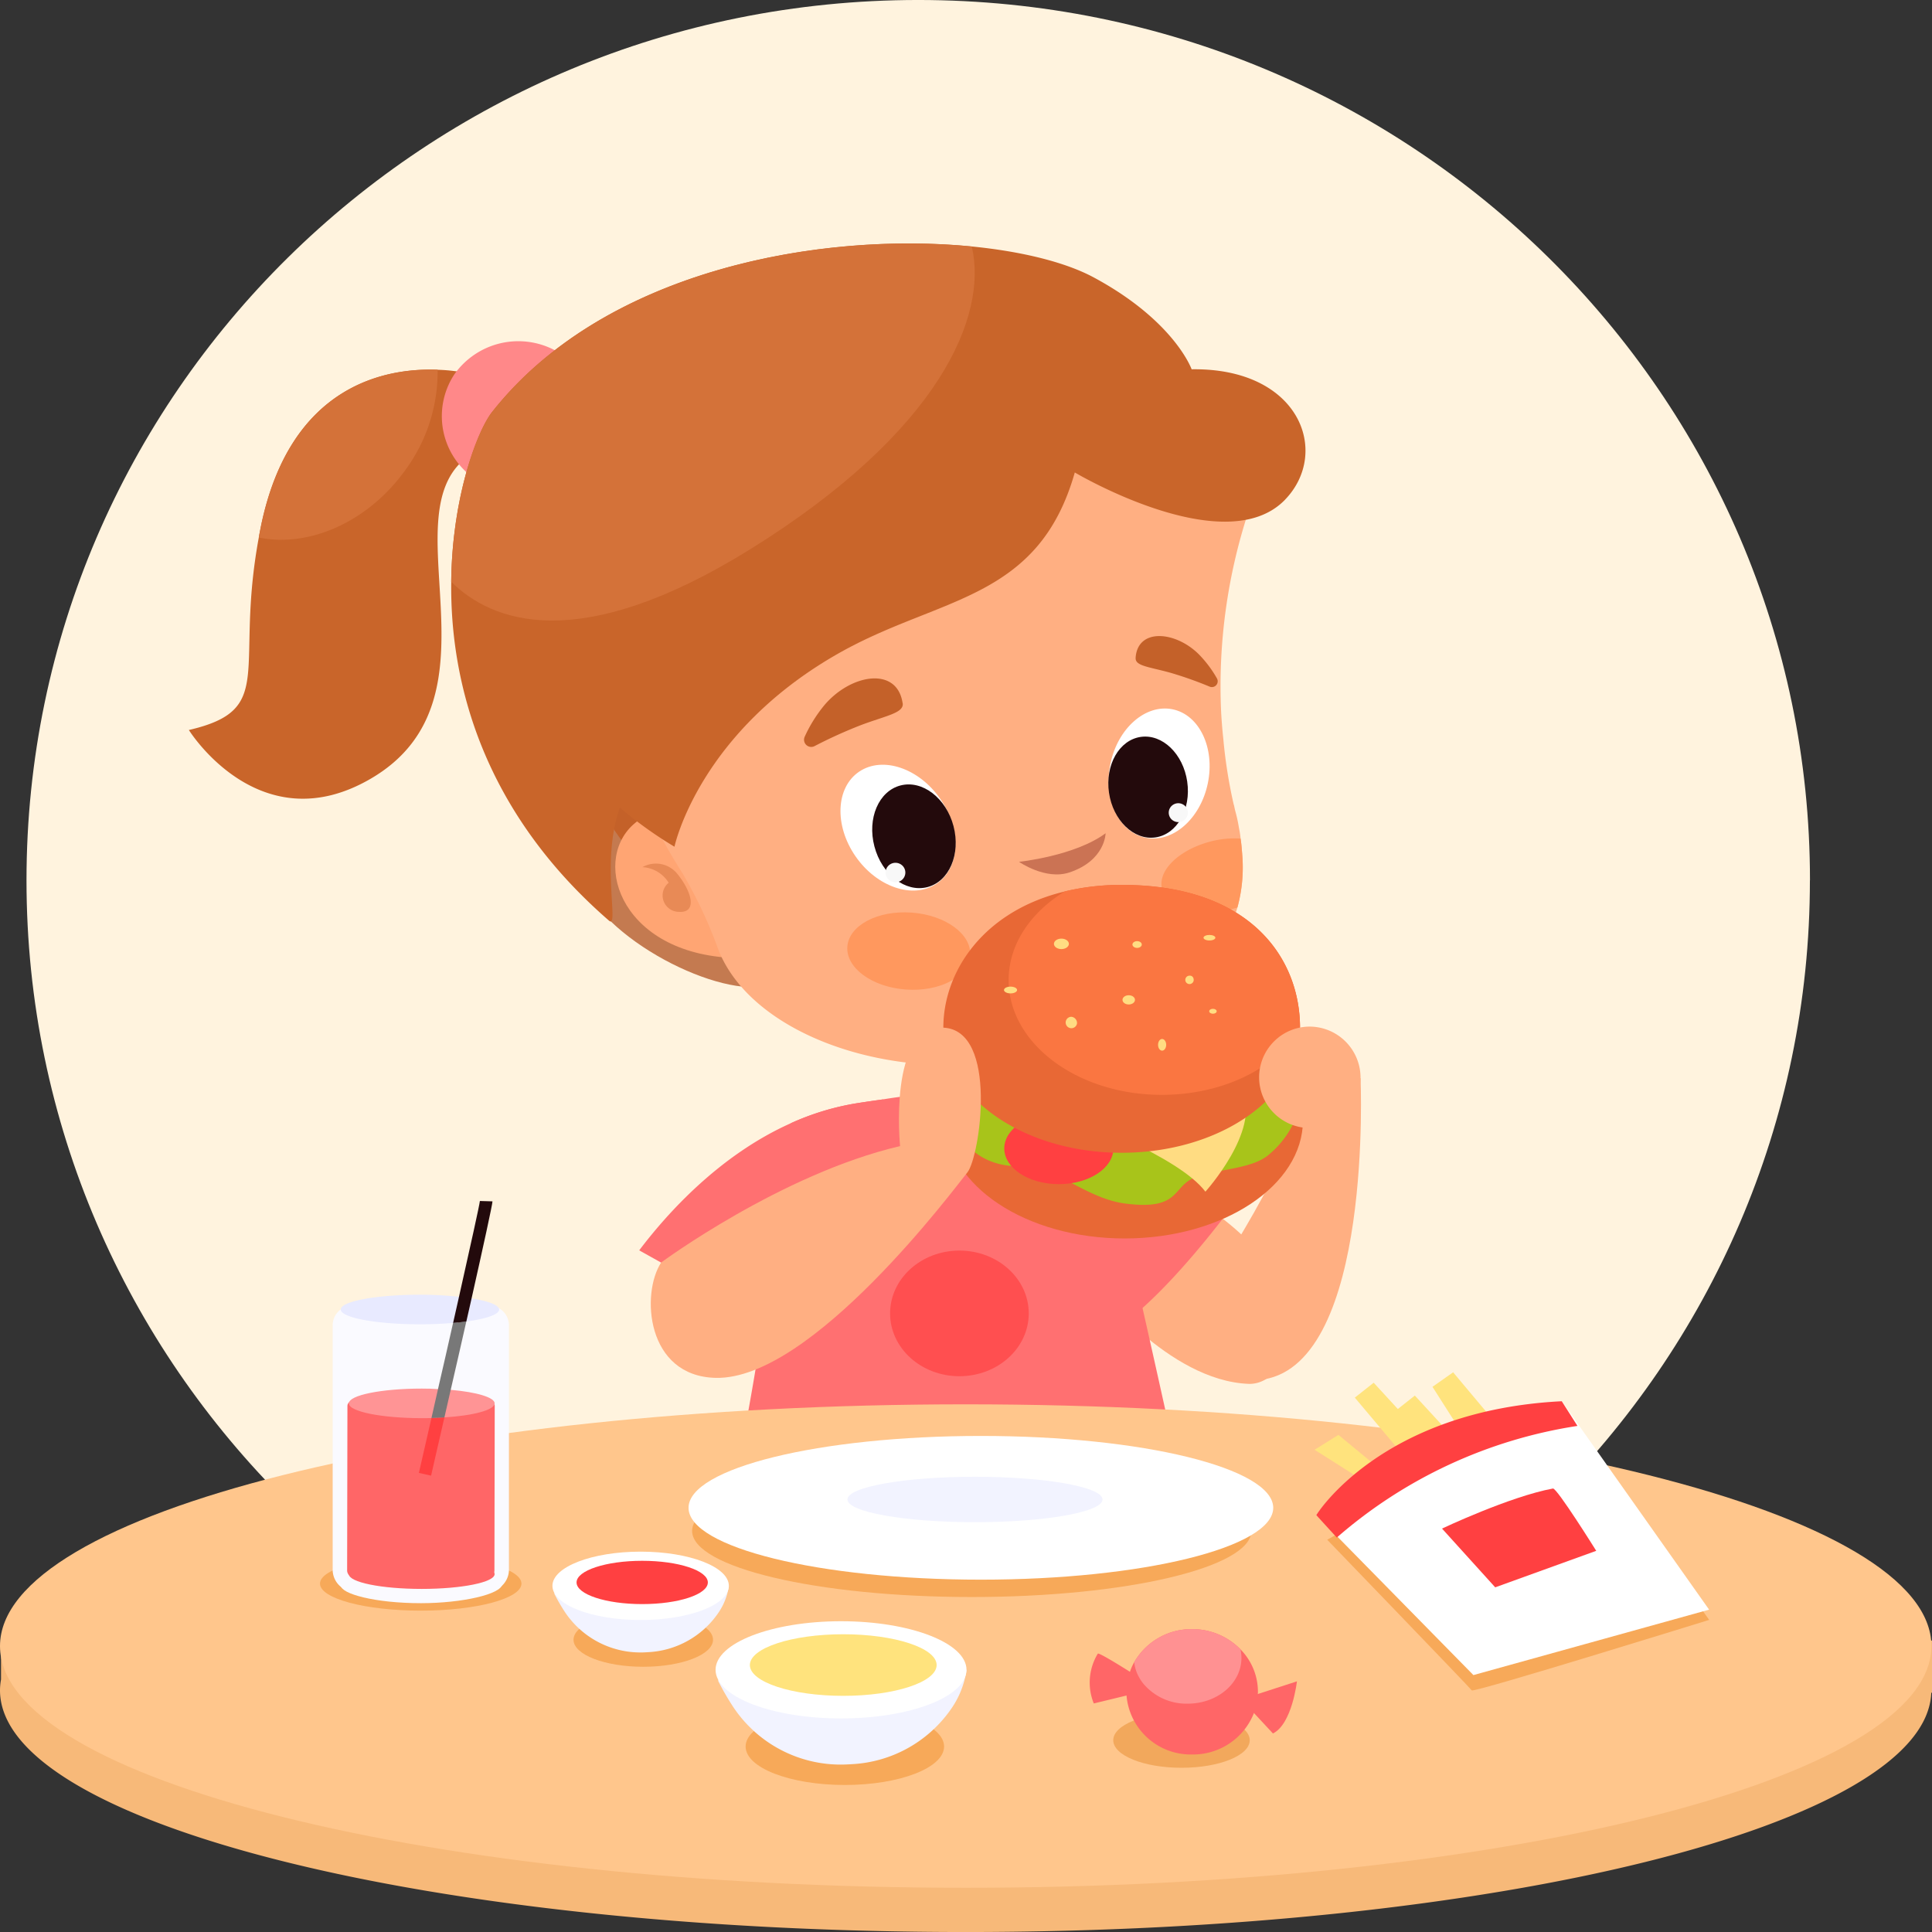 <svg id="Groupe_3" data-name="Groupe 3" xmlns="http://www.w3.org/2000/svg" xmlns:xlink="http://www.w3.org/1999/xlink" width="190" height="190" viewBox="0 0 190 190">
  <rect x="0" y="0" width="190" height="190" fill="#333333" stroke="none"/>
  <defs>
    <clipPath id="clip-path">
      <rect id="Rectangle_136" data-name="Rectangle 136" width="190" height="190" fill="none"/>
    </clipPath>
  </defs>
  <g id="Groupe_2" data-name="Groupe 2" transform="translate(0 0)" clip-path="url(#clip-path)">
    <path id="Tracé_6" data-name="Tracé 6" d="M177.1,86.577c0,47.816-39.263,86.578-87.7,86.578S1.713,134.393,1.713,86.577,40.974,0,89.407,0s87.7,38.762,87.7,86.578" transform="translate(0.893 -0.001)" fill="#fff3de"/>
    <path id="Tracé_7" data-name="Tracé 7" d="M190,113.75h-2.073c-9-10.785-47.2-18.885-92.957-18.885s-83.951,8.1-92.956,18.885H.1v3.822a6.125,6.125,0,0,0-.1,1.066c0,13.13,42.519,23.774,94.97,23.774,52.129,0,94.442-10.515,94.959-23.534H190Z" transform="translate(0 47.59)" fill="#f7b979"/>
    <path id="Tracé_8" data-name="Tracé 8" d="M93.021,70.919s1.241,27.851-9.508,29.619c0,0-4.682-7.477-5.225-8.547s9.148-13.51,8.062-18.867,6.671-2.2,6.671-2.2" transform="translate(40.781 35.115)" fill="#ffaf82"/>
    <path id="Tracé_9" data-name="Tracé 9" d="M71.538,87.922s7.211,9.439,15.124,9.734c4.437.165,8.678-10.31-6.734-18.982-12.733-7.164-11.75,6.523-8.39,9.249" transform="translate(36.139 38.438)" fill="#ffaf82"/>
    <path id="Tracé_10" data-name="Tracé 10" d="M63.854,91.926,59.9,97.216l-6.372-3.559-12.2-6.81c2.707-3.578,7.852-9.349,14.906-12.5a25.642,25.642,0,0,1,6.586-1.982c.858-.134,1.676-.249,2.495-.365,3.448,3.906,1.383,12.561-1.462,19.93" transform="translate(21.534 36.117)" fill="#ff7071"/>
    <path id="Tracé_11" data-name="Tracé 11" d="M86.853,82.769c-1.947,2.578-8.261,10.638-12.781,12.561a2.742,2.742,0,0,0-1.17.827l-1.229.731-1.694-2.963c-2.689-6.963-6.06-17.044-4.11-21.622a25.551,25.551,0,0,1,10.325,2.847,50.55,50.55,0,0,1,10.66,7.618" transform="translate(34.018 36.272)" fill="#ff7071"/>
    <path id="Tracé_12" data-name="Tracé 12" d="M93.636,117.664S77.053,126.8,46.6,119.087c-.622-.173,2.476-12.965,4.229-25.2.488-3.271,2.916-11.707,2.709-19.314a25.583,25.583,0,0,1,6.586-1.982c.858-.134,1.676-.249,2.495-.365a49.919,49.919,0,0,1,10.308-.616A25.577,25.577,0,0,1,83.25,74.456a50.511,50.511,0,0,1,2.2,7c.488,1.828,1.307,5.29,2.242,9.388,2.533,11.118,5.943,26.817,5.943,26.817" transform="translate(24.236 35.888)" fill="#ff7071"/>
    <path id="Tracé_13" data-name="Tracé 13" d="M59.067,68.852l-.613,5.874a9.326,9.326,0,0,0,10.5,1.469l1.313-1.469.088-8.381Z" transform="translate(30.457 33.283)" fill="#ffa573"/>
    <path id="Tracé_14" data-name="Tracé 14" d="M39.929,32.563c-8.411,5.495,3.822,23.885-9.808,31.859-10.971,6.411-17.91-4.775-17.91-4.775,8.682-2.014,4.464-5.873,6.877-18.927.062-.354.135-.721.21-1.1,2.882-13.982,12.345-15.593,17.378-15.4a16.665,16.665,0,0,1,3.2.4l4.96-.1s3.512,2.553-4.911,8.035" transform="translate(6.362 12.144)" fill="#c9652a"/>
    <path id="Tracé_15" data-name="Tracé 15" d="M42.647,34.13A7.7,7.7,0,0,1,32.02,36.014a7.482,7.482,0,0,1-2.2-10.437,7.7,7.7,0,0,1,10.629-1.885,7.481,7.481,0,0,1,2.2,10.437" transform="translate(14.879 11.214)" fill="#ff8889"/>
    <path id="Tracé_16" data-name="Tracé 16" d="M37.268,60.193c.7,6.447,12.591,12.826,18.034,12.247s9.283-6.274,8.58-12.721S58.2,48.516,52.756,49.094s-16.19,4.652-15.487,11.1" transform="translate(19.401 24.604)" fill="#c47a50"/>
    <path id="Tracé_17" data-name="Tracé 17" d="M42.758,70.571S29.634,55.59,40.31,31.4,62.337,60.9,42.758,70.571" transform="translate(18.823 12.637)" fill="#c46129"/>
    <path id="Tracé_18" data-name="Tracé 18" d="M50.535,55.248s-4.845-4.517-9-.734S40.5,67.5,52.033,67.636s-1.5-12.389-1.5-12.389" transform="translate(20.725 26.59)" fill="#ffa573"/>
    <path id="Tracé_19" data-name="Tracé 19" d="M102.035,73.7a14.9,14.9,0,0,1-.467,5.271q-.176.606-.411,1.212c-1.871,4.753-6.8,8.984-16.777,12.467-13.659,4.751-30.184-.231-33.846-9.5a44.2,44.2,0,0,0-3.527-7.522c-5.553-8.753-16-30.222.584-47.439,16.564-17.218,55.38-2.155,55.048,11.889a55.069,55.069,0,0,0-2.669,19.738c.04.712.1,1.481.175,2.231l.04.384A48.4,48.4,0,0,0,101.2,68.83c.02.039.02.077.04.116.038.192.078.4.135.6a15,15,0,0,1,.332,1.52l.02.116a9.028,9.028,0,0,1,.155,1.02c.079.5.117,1,.157,1.5" transform="translate(20.124 10.273)" fill="#ffaf82"/>
    <path id="Tracé_20" data-name="Tracé 20" d="M73.426,43.818c-.049.8,1.4.872,3.511,1.473A37.373,37.373,0,0,1,80.7,46.629a.572.572,0,0,0,.722-.806,11.374,11.374,0,0,0-1.777-2.367c-2.3-2.3-6.042-2.619-6.224.362" transform="translate(38.258 20.897)" fill="#c46129"/>
    <path id="Tracé_21" data-name="Tracé 21" d="M61.688,46.861c.146.976-1.635,1.222-4.163,2.182a46.139,46.139,0,0,0-4.5,2.042.708.708,0,0,1-.977-.916,13.933,13.933,0,0,1,1.932-3.1c2.59-3.074,7.158-3.859,7.7-.207" transform="translate(27.086 22.288)" fill="#c46129"/>
    <path id="Tracé_22" data-name="Tracé 22" d="M41.536,56.908a2.7,2.7,0,0,1,3.457.689c1.474,1.837,1.9,3.808.161,3.708a1.613,1.613,0,0,1-1.036-2.865,3.242,3.242,0,0,0-2.583-1.532" transform="translate(21.642 28.371)" fill="#e88a56"/>
    <path id="Tracé_23" data-name="Tracé 23" d="M82.564,61.7a4.733,4.733,0,0,1-.741.192c-3.273.712-6.255-.23-6.683-2.077-.409-1.867,1.891-3.964,5.164-4.694a9.167,9.167,0,0,1,2.572-.192c.078.5.117,1,.155,1.5a14.9,14.9,0,0,1-.467,5.271" transform="translate(39.127 27.543)" fill="#ff985e"/>
    <path id="Tracé_24" data-name="Tracé 24" d="M54.788,63.121c-.155,2.09,2.423,3.979,5.759,4.22s6.163-1.258,6.318-3.349-2.423-3.978-5.759-4.218-6.163,1.257-6.318,3.347" transform="translate(28.544 29.973)" fill="#ff985e"/>
    <path id="Tracé_25" data-name="Tracé 25" d="M74.4,54.571s-.021,2.679-3.57,3.855c-2.339.775-4.946-1.047-4.946-1.047s5.467-.562,8.516-2.808" transform="translate(34.33 27.376)" fill="#cb7354"/>
    <path id="Tracé_26" data-name="Tracé 26" d="M73.987,26.367s8.568,4.245,3.1,7.627c-16.2,10.024-28.295,8.984-28.285,9.744.055,5.109.961,25.856-2.987,24.8s-11.107-15.65-9.77-22.648,22.91-24.378,37.943-19.528" transform="translate(18.695 12.805)" fill="#8a4938"/>
    <path id="Tracé_27" data-name="Tracé 27" d="M55.815,59.08c2.1,3.044,5.675,4.251,7.982,2.7s2.473-5.278.371-8.321-5.675-4.251-7.982-2.7-2.473,5.278-.371,8.322" transform="translate(28.314 25.124)" fill="#fff"/>
    <path id="Tracé_28" data-name="Tracé 28" d="M56.61,57.471c.727,2.762,3.057,4.552,5.205,4s3.3-3.236,2.574-6-3.059-4.552-5.207-4-3.3,3.236-2.572,6" transform="translate(29.383 25.772)" fill="#230a0c"/>
    <path id="Tracé_29" data-name="Tracé 29" d="M57.612,58.205a.981.981,0,0,0,1.367-.131.949.949,0,0,0-.132-1.35.979.979,0,0,0-1.367.129.952.952,0,0,0,.132,1.351" transform="translate(29.834 28.346)" fill="#f8f8f8"/>
    <path id="Tracé_30" data-name="Tracé 30" d="M81.433,53.761c-.724,3.488-3.454,5.883-6.1,5.349s-4.2-3.8-3.477-7.286,3.454-5.883,6.1-5.349,4.2,3.8,3.477,7.286" transform="translate(37.348 23.277)" fill="#fff"/>
    <path id="Tracé_31" data-name="Tracé 31" d="M79.418,52.669c.4,2.732-1.007,5.187-3.13,5.487s-4.168-1.671-4.563-4.4,1.007-5.188,3.132-5.487,4.166,1.671,4.562,4.4" transform="translate(37.337 24.199)" fill="#230a0c"/>
    <path id="Tracé_32" data-name="Tracé 32" d="M77.336,53.965a.946.946,0,0,1-1.27.387.922.922,0,0,1-.392-1.254.946.946,0,0,1,1.27-.387.922.922,0,0,1,.392,1.254" transform="translate(39.373 26.389)" fill="#f8f8f8"/>
    <path id="Tracé_33" data-name="Tracé 33" d="M111.193,41.127C105.305,47.269,90.5,38.465,90.5,38.465,86.937,51.007,77.377,50.64,67.592,56.073,53.516,63.9,51.13,75.27,51.13,75.27a39.86,39.86,0,0,1-5.368-3.847c-1.906,5.251-.014,12.028-1.077,11.112C32.316,71.8,29.05,59.164,29.175,49.211c.087-8.217,2.473-14.592,3.933-16.583C44.24,18.391,65.737,14.8,80.369,16.24c5.059.5,9.3,1.587,12.01,3.053,7.929,4.274,9.611,9.025,9.611,9.025,10.649-.159,13.668,8.157,9.2,12.809" transform="translate(15.2 7.999)" fill="#c9652a"/>
    <path id="Tracé_34" data-name="Tracé 34" d="M74.34,62.581c-1.364,1.308-3,2.289-4.268,2.039A7.176,7.176,0,0,1,65.8,61.638a7,7,0,0,1,3.742-1,5.969,5.969,0,0,1,4.793,1.943" transform="translate(34.287 30.419)" fill="#d94a4b"/>
    <path id="Tracé_35" data-name="Tracé 35" d="M72.349,59.524c0,.865-1.013,1.559-2.241,1.559a2.2,2.2,0,0,1-2.2-1.251,12.528,12.528,0,0,0,4.4-.616,1.641,1.641,0,0,1,.04.308" transform="translate(35.382 29.706)" fill="#fff"/>
    <path id="Tracé_36" data-name="Tracé 36" d="M96.26,77.248c0-6.423-7.853-11.63-17.539-11.63s-17.538,5.208-17.538,11.63,7.852,11.629,17.538,11.629S96.26,83.671,96.26,77.248" transform="translate(31.879 32.918)" fill="#e86835"/>
    <path id="Tracé_37" data-name="Tracé 37" d="M96.256,74.955c0-6.423-7.852-11.63-17.539-11.63s-17.538,5.208-17.538,11.63c0,3.886,2.119,8.148,7.5,7.971,3.022-.1,6.227,3.149,10.037,3.658,5.64.755,4.619-1.76,7.044-2.6,2.467-.853,5.651-.8,7.254-2.293a9.24,9.24,0,0,0,3.241-6.736" transform="translate(31.877 31.767)" fill="#a8c41a"/>
    <path id="Tracé_38" data-name="Tracé 38" d="M71.054,60.458c0,.152-.31.273-.692.273s-.692-.122-.692-.273.31-.273.692-.273.692.123.692.273" transform="translate(36.301 30.192)" fill="#ffb667"/>
    <path id="Tracé_39" data-name="Tracé 39" d="M76.27,64.391c0,.152-.31.273-.692.273s-.692-.122-.692-.273.31-.273.692-.273.692.123.692.273" transform="translate(39.019 32.165)" fill="#ffb667"/>
    <path id="Tracé_40" data-name="Tracé 40" d="M67.276,63.339c0,.15-.31.273-.692.273s-.692-.123-.692-.273.31-.273.692-.273.692.123.692.273" transform="translate(34.333 31.637)" fill="#ffb667"/>
    <path id="Tracé_41" data-name="Tracé 41" d="M72.362,63.7c-.076.131-.406.084-.738-.105s-.537-.447-.461-.578.408-.083.738.105.537.447.461.578" transform="translate(37.071 31.578)" fill="#ffb667"/>
    <path id="Tracé_42" data-name="Tracé 42" d="M70.454,68.283c-.076.131-.406.084-.738-.105s-.537-.447-.461-.578.408-.083.738.105.537.447.461.578" transform="translate(36.077 33.875)" fill="#ffb667"/>
    <path id="Tracé_43" data-name="Tracé 43" d="M76.725,61.592c.12.092.03.408-.2.707s-.52.467-.64.374-.03-.408.2-.707.52-.466.642-.374" transform="translate(39.509 30.886)" fill="#ffb667"/>
    <path id="Tracé_44" data-name="Tracé 44" d="M80.528,63.712c.122.092.03.408-.2.707s-.522.467-.642.374-.03-.408.2-.707.522-.466.642-.374" transform="translate(41.491 31.949)" fill="#ffb667"/>
    <path id="Tracé_45" data-name="Tracé 45" d="M73.808,67.676c-.076.131-.406.084-.738-.105s-.537-.447-.459-.578.406-.083.736.105.537.447.461.578" transform="translate(37.825 33.57)" fill="#ffb667"/>
    <path id="Tracé_46" data-name="Tracé 46" d="M70.466,65.05c0,.15-.31.273-.692.273s-.692-.123-.692-.273.31-.273.692-.273.692.123.692.273" transform="translate(35.995 32.496)" fill="#ffb667"/>
    <path id="Tracé_47" data-name="Tracé 47" d="M75.663,76.384c0,1.939-2.4,3.512-5.366,3.512s-5.366-1.574-5.366-3.512,2.4-3.512,5.366-3.512,5.366,1.572,5.366,3.512" transform="translate(33.832 36.557)" fill="#ff4041"/>
    <path id="Tracé_48" data-name="Tracé 48" d="M69.527,74.524s10.141,3.7,12.79,7.215c0,0,5.391-5.953,3.654-9.831s-16.444,2.616-16.444,2.616" transform="translate(36.227 35.454)" fill="#ffdc82"/>
    <path id="Tracé_49" data-name="Tracé 49" d="M96.069,71.994a1.332,1.332,0,0,1-.011.206c.011.011.011.011,0,.011-.154,6.7-7.944,12.084-17.533,12.084-9.688,0-17.533-5.507-17.533-12.3,0-5.594,4.009-11.5,11.955-13.4a23.765,23.765,0,0,1,5.622-.638c12.646,0,17.5,7.248,17.5,14.042" transform="translate(31.78 29.072)" fill="#e86835"/>
    <path id="Tracé_50" data-name="Tracé 50" d="M93.87,71.994a1.331,1.331,0,0,1-.011.206c.011.011.011.011,0,.011C91.437,76,86.264,78.6,80.282,78.6c-8.319,0-15.069-5.053-15.069-11.283,0-3.517,2.16-6.664,5.535-8.731a23.765,23.765,0,0,1,5.622-.638c12.646,0,17.5,7.248,17.5,14.042" transform="translate(33.979 29.072)" fill="#fa7641"/>
    <path id="Tracé_51" data-name="Tracé 51" d="M69.614,61.985c0,.284-.33.515-.736.515s-.736-.231-.736-.515.33-.515.736-.515.736.231.736.515" transform="translate(35.505 30.837)" fill="#ffdc82"/>
    <path id="Tracé_52" data-name="Tracé 52" d="M70.012,67.257a.562.562,0,1,1-.552-.667.617.617,0,0,1,.552.667" transform="translate(35.904 33.405)" fill="#ffdc82"/>
    <path id="Tracé_53" data-name="Tracé 53" d="M73.8,65.634c0,.251-.274.453-.613.453s-.613-.2-.613-.453.274-.455.613-.455.613.2.613.455" transform="translate(37.817 32.697)" fill="#ffdc82"/>
    <path id="Tracé_54" data-name="Tracé 54" d="M74.138,61.968c0,.183-.205.333-.459.333s-.461-.15-.461-.333.207-.333.461-.333.459.15.459.333" transform="translate(38.15 30.92)" fill="#ffdc82"/>
    <path id="Tracé_55" data-name="Tracé 55" d="M77.442,64.2a.413.413,0,1,1-.4-.3.361.361,0,0,1,.4.3" transform="translate(39.936 32.052)" fill="#ffdc82"/>
    <path id="Tracé_56" data-name="Tracé 56" d="M66.2,64.947c0,.183-.289.333-.643.333s-.645-.15-.645-.333.289-.333.645-.333.643.15.643.333" transform="translate(33.824 32.414)" fill="#ffdc82"/>
    <path id="Tracé_57" data-name="Tracé 57" d="M75.673,68.617c0,.318-.178.575-.4.575s-.4-.257-.4-.575.178-.575.4-.575.4.257.4.575" transform="translate(39.014 34.134)" fill="#ffdc82"/>
    <path id="Tracé_58" data-name="Tracé 58" d="M78.918,66.309c0,.134-.164.242-.368.242s-.368-.108-.368-.242.164-.242.368-.242.368.108.368.242" transform="translate(40.736 33.143)" fill="#ffdc82"/>
    <path id="Tracé_59" data-name="Tracé 59" d="M78.979,61.5c0,.15-.26.272-.583.272s-.583-.122-.583-.272.26-.272.583-.272.583.122.583.272" transform="translate(40.545 30.718)" fill="#ffdc82"/>
    <path id="Tracé_60" data-name="Tracé 60" d="M91.383,72.3a4.987,4.987,0,1,1-4.986-5.07,5.028,5.028,0,0,1,4.986,5.07" transform="translate(42.418 33.729)" fill="#ffaf82"/>
    <path id="Tracé_61" data-name="Tracé 61" d="M189.941,115.742c0,13.129-42.519,23.773-94.971,23.773S0,128.871,0,115.742,42.519,91.969,94.97,91.969s94.971,10.644,94.971,23.773" transform="translate(0 46.137)" fill="#ffc68c"/>
    <path id="Tracé_62" data-name="Tracé 62" d="M99.75,102.431c0,3.587-12.313,6.5-27.5,6.5s-27.5-2.909-27.5-6.5,12.313-6.5,27.5-6.5,27.5,2.909,27.5,6.5" transform="translate(23.315 48.126)" fill="#f7a959"/>
    <path id="Tracé_63" data-name="Tracé 63" d="M102.018,101.107c0,3.9-12.873,7.067-28.751,7.067s-28.749-3.164-28.749-7.067S57.389,94.04,73.267,94.04s28.751,3.164,28.751,7.067" transform="translate(23.196 47.176)" fill="#fff"/>
    <path id="Tracé_64" data-name="Tracé 64" d="M79.878,98.947c0,1.233-5.616,2.233-12.543,2.233s-12.543-1-12.543-2.233,5.616-2.233,12.543-2.233,12.543,1,12.543,2.233" transform="translate(28.55 48.517)" fill="#f2f3ff"/>
    <path id="Tracé_65" data-name="Tracé 65" d="M122.146,107.538l1.229,1.733s-23.172,7.191-23.347,6.932S85.81,101.386,85.81,101.386l2.984-1.646Z" transform="translate(44.711 50.035)" fill="#f7a959"/>
    <path id="Tracé_66" data-name="Tracé 66" d="M101.612,98.179l-6.963-8.307L92.618,91.3l4.931,7.734Z" transform="translate(48.258 45.085)" fill="#ffe37d"/>
    <path id="Tracé_67" data-name="Tracé 67" d="M99.1,100.934c-.371-.245-9.648-10.379-9.648-10.379l-1.856,1.466,7.3,8.669Z" transform="translate(45.641 45.427)" fill="#ffe37d"/>
    <path id="Tracé_68" data-name="Tracé 68" d="M101.761,101.775c-.371-.245-9.648-10.379-9.648-10.379l-1.856,1.466,7.3,8.669Z" transform="translate(47.028 45.849)" fill="#ffe37d"/>
    <path id="Tracé_69" data-name="Tracé 69" d="M94.764,101.786c-.248-.366-9.771-6.351-9.771-6.351l2.35-1.464,8.287,6.837Z" transform="translate(44.285 47.141)" fill="#ffe37d"/>
    <path id="Tracé_70" data-name="Tracé 70" d="M109.25,91.764l14.486,20.5L100.557,118.7,85.1,102.968s6.035-9.536,24.145-11.2" transform="translate(44.344 46.034)" fill="#fff"/>
    <path id="Tracé_71" data-name="Tracé 71" d="M104.142,97.483c.389-.072,4.257,6.128,4.257,6.128l-9.934,3.59-5.231-5.778s6.65-3.152,10.907-3.94" transform="translate(48.58 48.903)" fill="#ff4041"/>
    <path id="Tracé_72" data-name="Tracé 72" d="M67.725,115.644c0,2.089-4.368,3.781-9.759,3.781s-9.758-1.692-9.758-3.781,4.368-3.781,9.758-3.781,9.759,1.694,9.759,3.781" transform="translate(25.119 56.117)" fill="#f7a959"/>
    <path id="Tracé_73" data-name="Tracé 73" d="M46.416,110.393a25.69,25.69,0,0,0,1.377,2.415,12.687,12.687,0,0,0,10.871,5.867q.449-.009.928-.041a12.652,12.652,0,0,0,9.694-5.338,8.843,8.843,0,0,0,1.58-3.937Z" transform="translate(24.185 54.86)" fill="#f2f3ff"/>
    <path id="Tracé_74" data-name="Tracé 74" d="M70.943,110.955c0,2.64-5.524,4.78-12.339,4.78s-12.339-2.14-12.339-4.78,5.524-4.78,12.339-4.78,12.339,2.14,12.339,4.78" transform="translate(24.107 53.263)" fill="#fff"/>
    <path id="Tracé_75" data-name="Tracé 75" d="M66.85,110.056c0,1.673-4.111,3.029-9.184,3.029s-9.183-1.356-9.183-3.029,4.111-3.029,9.183-3.029,9.184,1.356,9.184,3.029" transform="translate(25.262 53.691)" fill="#ffe37d"/>
    <path id="Tracé_76" data-name="Tracé 76" d="M50.8,108.275c0,1.467-3.071,2.658-6.86,2.658s-6.86-1.191-6.86-2.658,3.071-2.658,6.86-2.658,6.86,1.189,6.86,2.658" transform="translate(19.322 52.983)" fill="#f7a959"/>
    <path id="Tracé_77" data-name="Tracé 77" d="M35.825,104.583a18.015,18.015,0,0,0,.967,1.7,8.916,8.916,0,0,0,7.642,4.125c.211,0,.429-.014.653-.029a8.89,8.89,0,0,0,6.814-3.753,6.219,6.219,0,0,0,1.112-2.768Z" transform="translate(18.666 52.1)" fill="#f2f3ff"/>
    <path id="Tracé_78" data-name="Tracé 78" d="M53.067,104.979c0,1.856-3.883,3.361-8.675,3.361s-8.675-1.5-8.675-3.361,3.885-3.361,8.675-3.361,8.675,1.5,8.675,3.361" transform="translate(18.611 50.977)" fill="#fff"/>
    <path id="Tracé_79" data-name="Tracé 79" d="M50.189,104.346c0,1.176-2.89,2.129-6.457,2.129s-6.455-.954-6.455-2.129,2.89-2.129,6.455-2.129,6.457.954,6.457,2.129" transform="translate(19.423 51.278)" fill="#ff4041"/>
    <path id="Tracé_80" data-name="Tracé 80" d="M85.1,102.968s6.318-10.294,24.145-11.2l1.544,2.428a46.785,46.785,0,0,0-23.666,10.979Z" transform="translate(44.344 46.034)" fill="#ff4041"/>
    <path id="Tracé_81" data-name="Tracé 81" d="M40.5,104.6c0,1.467-4.435,2.658-9.907,2.658s-9.905-1.191-9.905-2.658,4.434-2.658,9.905-2.658S40.5,103.129,40.5,104.6" transform="translate(10.782 51.138)" fill="#f7a959"/>
    <path id="Tracé_82" data-name="Tracé 82" d="M36.666,113.64H23.686a2.163,2.163,0,0,1-2.177-2.149V87.442A1.95,1.95,0,0,1,23.473,85.5H36.879a1.951,1.951,0,0,1,1.964,1.939v24.049a2.163,2.163,0,0,1-2.177,2.149" transform="translate(11.207 42.893)" fill="#fafaff"/>
    <path id="Tracé_83" data-name="Tracé 83" d="M37.606,86.245c0,.488-1.275.916-3.228,1.185-.409.048-.841.1-1.3.134-.99.086-2.09.135-3.254.135-4.3,0-7.792-.647-7.792-1.454s3.488-1.454,7.792-1.454a36.59,36.59,0,0,1,3.835.2c.446.05.853.1,1.237.159,1.658.269,2.709.659,2.709,1.1" transform="translate(11.481 42.536)" fill="#e8eaff"/>
    <path id="Tracé_84" data-name="Tracé 84" d="M37.908,104.1c-.087.976-3.92,1.862-7.979,1.865-4.578,0-7.89-.934-7.89-1.737s3.828-1.17,7.89-1.17,8.049.242,7.979,1.042" transform="translate(11.483 51.698)" fill="#fafaff"/>
    <path id="Tracé_85" data-name="Tracé 85" d="M23.142,109.1a.691.691,0,0,1-.7-.686l.03-16.177a.486.486,0,0,1,.488-.482H36.471a.485.485,0,0,1,.487.482l-.03,16.177a.691.691,0,0,1-.7.686Z" transform="translate(11.696 46.027)" fill="#ff6667"/>
    <path id="Tracé_86" data-name="Tracé 86" d="M36.89,92.393c0,.647-2.066,1.2-4.934,1.38-.409.024-.829.048-1.275.062-.309.012-.631.012-.952.012-3.959,0-7.175-.647-7.175-1.454s3.215-1.454,7.175-1.454c.543,0,1.088.012,1.6.05.432.012.853.036,1.249.074,2.536.219,4.317.745,4.317,1.33" transform="translate(11.752 45.62)" fill="#ff9495"/>
    <path id="Tracé_87" data-name="Tracé 87" d="M36.891,103.575c0,.8-3.209,1.454-7.169,1.454s-7.167-.65-7.167-1.454,3.209-1.454,7.167-1.454,7.169.65,7.169,1.454" transform="translate(11.752 51.23)" fill="#ff6667"/>
    <path id="Tracé_88" data-name="Tracé 88" d="M33.493,78.683c0,.646-6.013,26.842-6.013,26.842s6.013-27.488,6.013-26.842" transform="translate(14.318 39.466)" fill="#ff4041"/>
    <path id="Tracé_89" data-name="Tracé 89" d="M29.594,92.826c-.545,2.344-1,4.383-1.311,5.727l-1.2-.269c.383-1.685.8-3.517,1.237-5.4.446-.012.867-.038,1.275-.062" transform="translate(14.112 46.567)" fill="#ff4041"/>
    <path id="Tracé_90" data-name="Tracé 90" d="M31.323,86.548c-.508,2.234-1.027,4.543-1.533,6.717-.211.94-.421,1.844-.619,2.71-.408.024-.829.048-1.275.06.211-.94.433-1.892.643-2.844.508-2.2,1.015-4.409,1.485-6.51.458-.036.891-.084,1.3-.134" transform="translate(14.535 43.417)" fill="#787878"/>
    <path id="Tracé_91" data-name="Tracé 91" d="M33.167,78.689c0,.3-.916,4.469-2.053,9.537-.173.745-.347,1.514-.519,2.284-.409.048-.841.1-1.3.134.2-.878.4-1.746.581-2.577,1.15-5.116,2.015-9.023,2.053-9.414Z" transform="translate(15.265 39.457)" fill="#230a0c"/>
    <path id="Tracé_92" data-name="Tracé 92" d="M71.185,88.079c0,3.41-3.053,6.176-6.819,6.176s-6.817-2.766-6.817-6.176S60.6,81.9,64.366,81.9s6.819,2.766,6.819,6.176" transform="translate(29.986 41.087)" fill="#ff4f50"/>
    <path id="Tracé_93" data-name="Tracé 93" d="M43.1,90.395s11.787-8.71,23.493-11.446c0,0-1.2-11.889,4.25-11.647s3.6,12.71,2.373,14.231-15.279,20.414-24.741,20.211c-6.868-.147-7.376-8.309-5.374-11.35" transform="translate(21.924 33.761)" fill="#ffaf82"/>
    <path id="Tracé_94" data-name="Tracé 94" d="M58.623,45.988c-16.97,10.551-25.493,7.143-29.451,3.224.087-8.219,2.473-14.593,3.933-16.583C44.239,18.39,65.736,14.8,80.368,16.242c1.6,6.827-3.13,18.17-21.745,29.746" transform="translate(15.2 8)" fill="#d47239"/>
    <path id="Tracé_95" data-name="Tracé 95" d="M34.32,24.223a16.312,16.312,0,0,1-3.129,9.794c-3.687,5.19-9.537,7.717-14.459,6.7.061-.354.135-.721.21-1.1,2.881-13.982,12.343-15.593,17.378-15.4" transform="translate(8.718 12.144)" fill="#d47239"/>
    <path id="Tracé_96" data-name="Tracé 96" d="M85.4,114.873c0,1.5-3,2.709-6.711,2.709s-6.711-1.213-6.711-2.709,3-2.709,6.711-2.709,6.711,1.213,6.711,2.709" transform="translate(37.503 56.268)" fill="#f2a85c"/>
    <path id="Tracé_97" data-name="Tracé 97" d="M85.764,112.856a1.034,1.034,0,0,1-.015.216,5.271,5.271,0,0,1-.38,1.876,6.429,6.429,0,0,1-6.081,4.071,6.338,6.338,0,0,1-6.448-5.8,3.171,3.171,0,0,1-.014-.36,5.427,5.427,0,0,1,.351-1.963,4.646,4.646,0,0,1,.423-.954,6.478,6.478,0,0,1,5.687-3.247,6.6,6.6,0,0,1,4.765,1.991,5.933,5.933,0,0,1,1.711,4.172" transform="translate(37.946 53.523)" fill="#ff6667"/>
    <path id="Tracé_98" data-name="Tracé 98" d="M75.883,111.024s-4.562-2.951-4.641-2.718a5.468,5.468,0,0,0-.392,4.892l4.483-1.087Z" transform="translate(36.717 54.326)" fill="#ff6667"/>
    <path id="Tracé_99" data-name="Tracé 99" d="M80.779,111.665l4.8-1.553s-.472,4.193-2.359,5.125l-2.674-2.874Z" transform="translate(41.967 55.238)" fill="#ff6667"/>
    <path id="Tracé_100" data-name="Tracé 100" d="M83.877,109.522c0,2.5-2.368,4.5-5.292,4.5a5.532,5.532,0,0,1-4.327-1.934,3.593,3.593,0,0,1-.424-.62,3.72,3.72,0,0,1-.5-1.53,6.476,6.476,0,0,1,5.687-3.248,6.6,6.6,0,0,1,4.765,1.993,3.9,3.9,0,0,1,.088.836" transform="translate(38.211 53.523)" fill="#ff9192"/>
  </g>
</svg>
